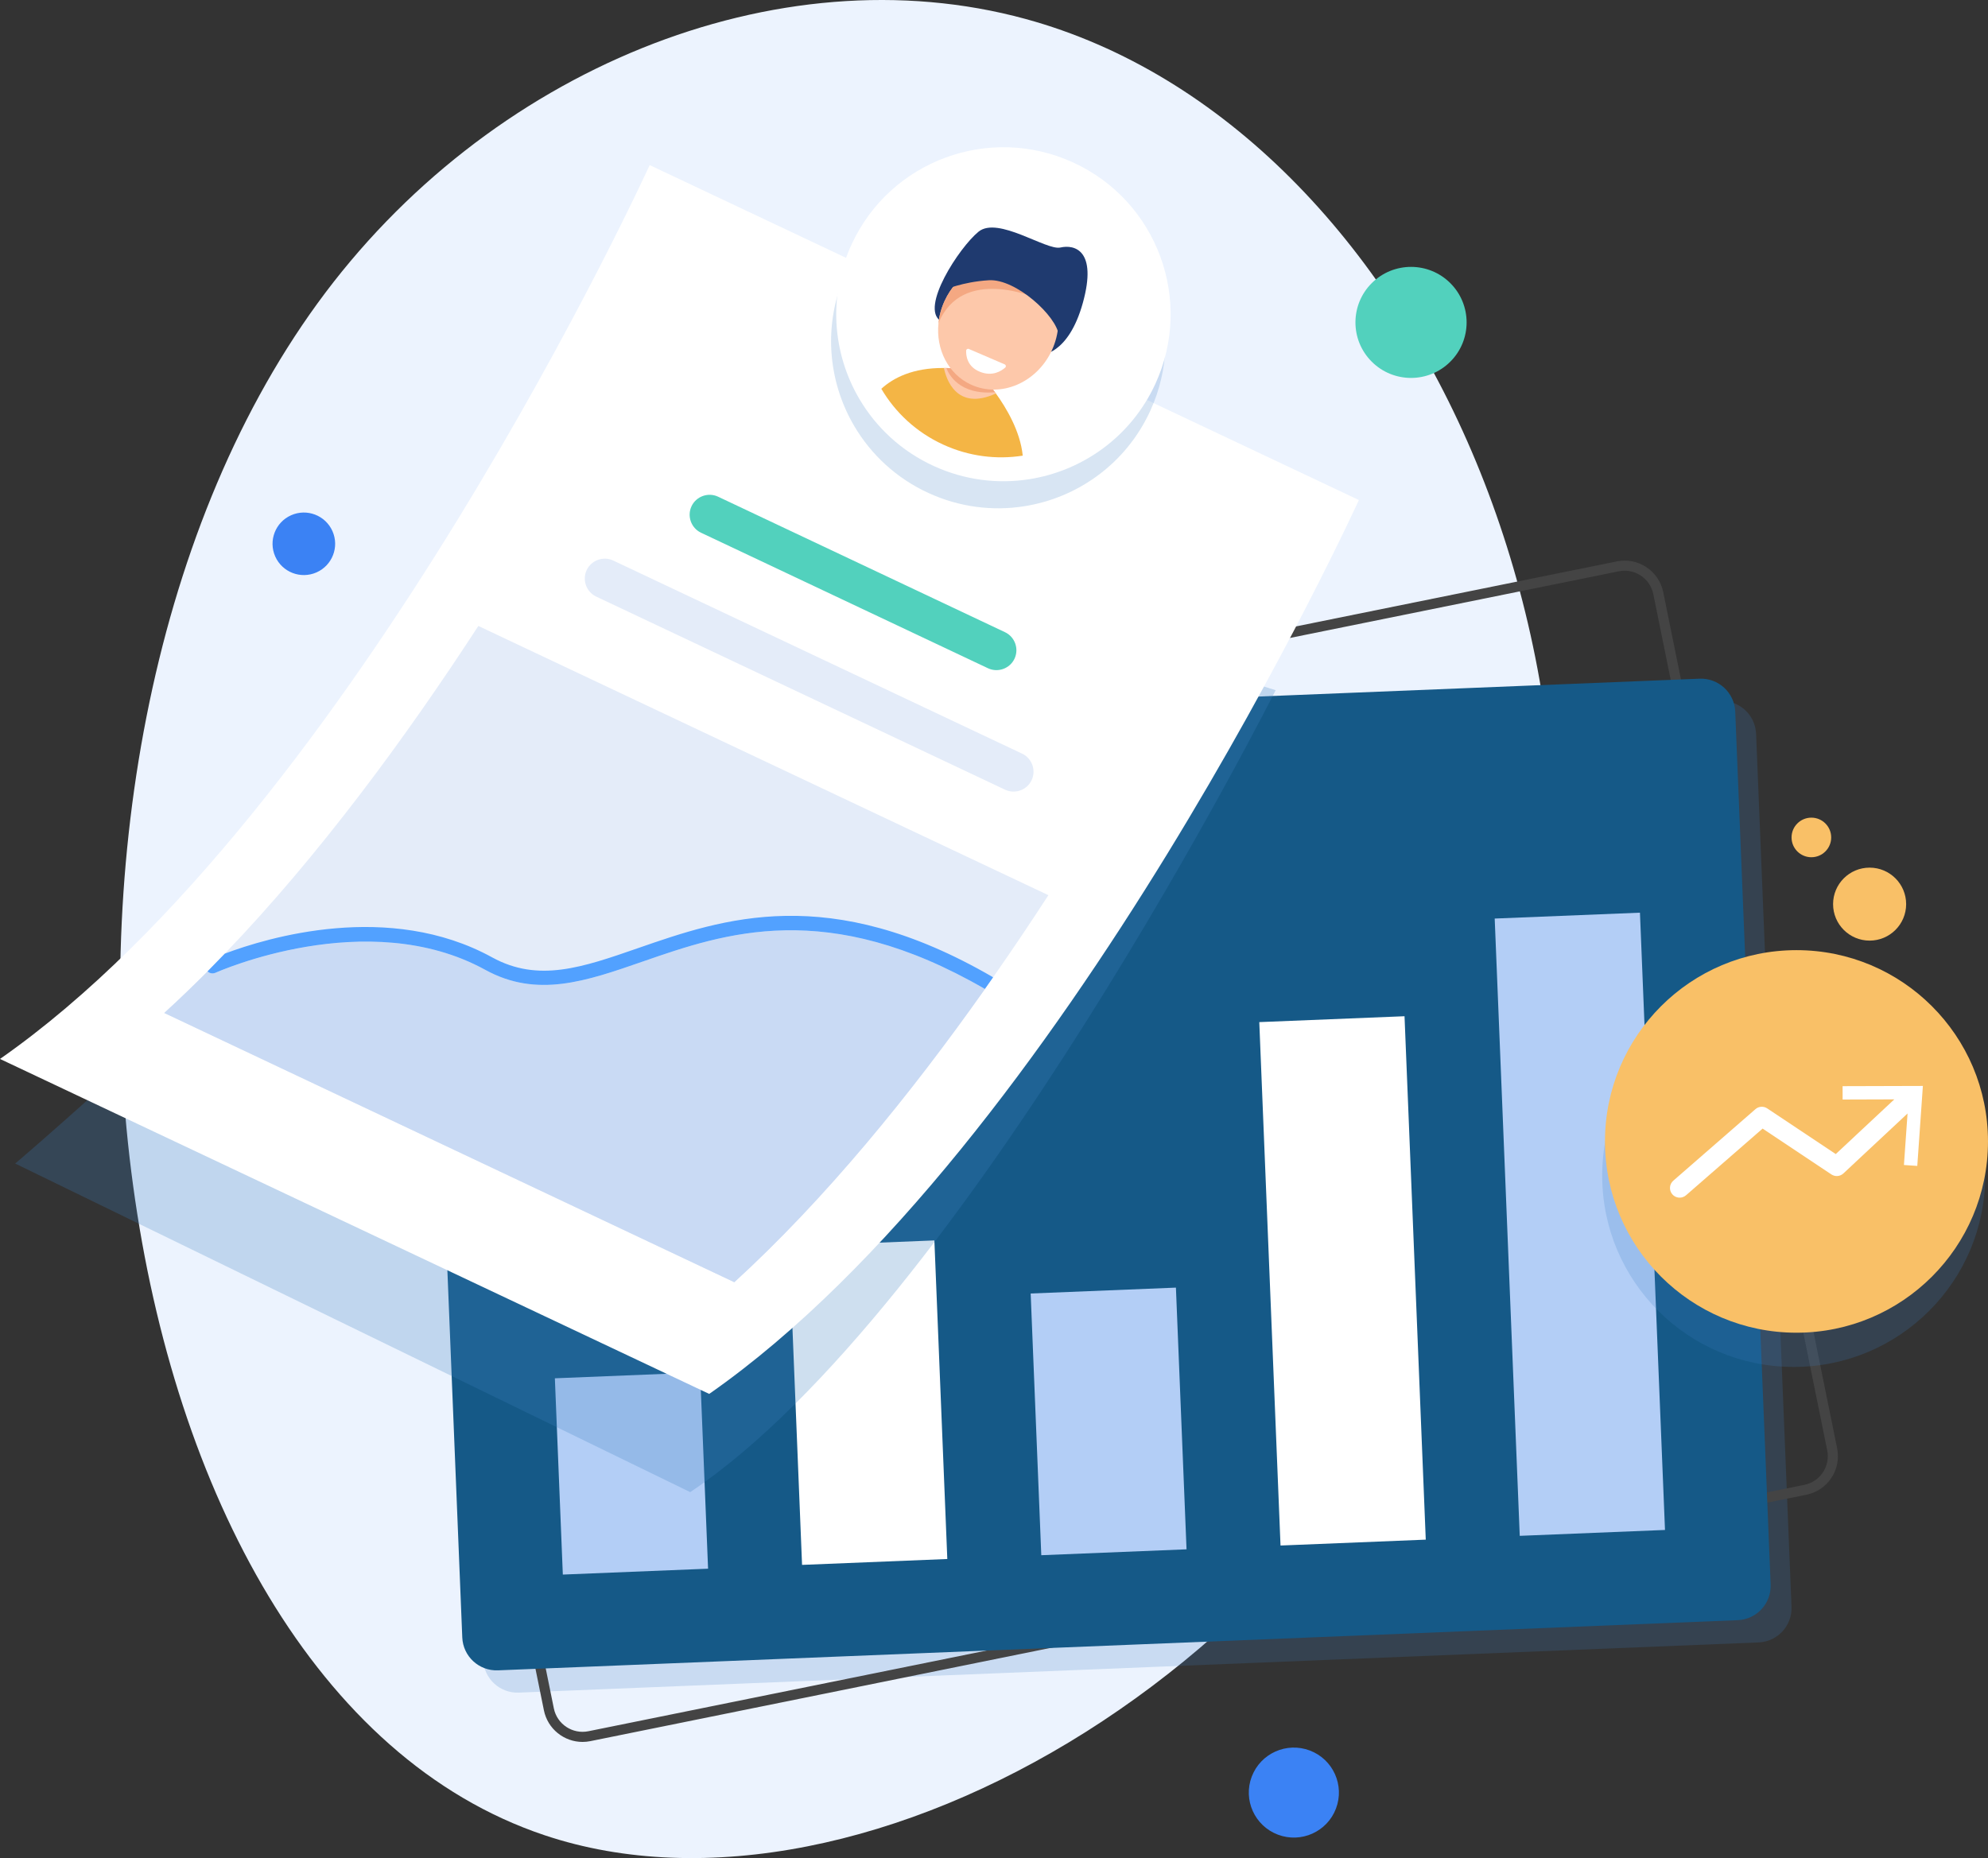 <svg width="353" height="330" viewBox="0 0 353 330" fill="none" xmlns="http://www.w3.org/2000/svg">
<rect x="0" y="0" width="353" height="330" fill="#333333" stroke="none"/>
<g clip-path="url(#clip0_410_902)">
<path d="M96.681 325.936C15.477 298.707 -3.454 136.244 56.366 53.89C86.504 12.399 137.981 -8.674 182.082 3.362C252.217 22.505 297.092 123.586 266.655 214.23C239.449 295.251 153.502 344.99 96.681 325.936Z" fill="#ECF3FE"/>
<g style="mix-blend-mode:multiply" opacity="0.2">
<path d="M318.113 285.364L311.824 130.333C311.687 126.971 308.849 124.356 305.484 124.492L85.35 133.405C81.985 133.541 79.367 136.377 79.504 139.739L85.792 294.77C85.929 298.132 88.767 300.747 92.133 300.611L312.266 291.699C315.632 291.562 318.249 288.726 318.113 285.364Z" fill="#3A7EC1"/>
</g>
<path d="M103.437 309.37C100.179 309.37 97.254 307.079 96.582 303.769L65.703 151.708C64.936 147.931 67.388 144.234 71.169 143.468L287.084 99.707C288.916 99.335 290.783 99.699 292.34 100.73C293.898 101.762 294.961 103.337 295.333 105.167L326.212 257.228C326.583 259.058 326.219 260.923 325.187 262.479C324.155 264.035 322.577 265.097 320.746 265.468L104.83 309.23C104.363 309.324 103.897 309.37 103.437 309.37ZM288.486 101.36C288.139 101.36 287.789 101.395 287.441 101.466L71.526 145.227C68.716 145.797 66.894 148.544 67.464 151.351L98.343 303.412C98.913 306.22 101.663 308.04 104.473 307.471L320.389 263.709C321.75 263.433 322.922 262.644 323.689 261.488C324.457 260.331 324.727 258.945 324.451 257.585L293.572 105.524C293.296 104.164 292.506 102.993 291.348 102.226C290.486 101.656 289.497 101.36 288.486 101.36Z" fill="#444444"/>
<path d="M308.558 287.743L88.424 296.656C85.059 296.792 82.22 294.177 82.084 290.815L75.795 135.784C75.659 132.422 78.276 129.586 81.642 129.449L301.775 120.537C305.14 120.401 307.979 123.016 308.116 126.378L314.404 281.409C314.541 284.771 311.923 287.607 308.558 287.743Z" fill="#155987"/>
<path d="M124.316 243.744L98.525 244.788L99.939 279.647L125.73 278.603L124.316 243.744Z" fill="#B3CEF6"/>
<path d="M165.913 220.3L140.123 221.344L142.418 277.927L168.209 276.883L165.913 220.3Z" fill="white"/>
<path d="M208.802 228.684L183.011 229.728L184.897 276.208L210.688 275.163L208.802 228.684Z" fill="#B3CEF6"/>
<path d="M249.395 180.485L223.605 181.529L227.376 274.488L253.166 273.444L249.395 180.485Z" fill="white"/>
<path d="M291.198 162.093L265.407 163.137L269.854 272.768L295.645 271.724L291.198 162.093Z" fill="#B3CEF6"/>
<g style="mix-blend-mode:multiply" opacity="0.25">
<path d="M226.512 122.58C226.512 122.58 171.226 232.404 122.557 265.004L2.699 206.646C2.699 206.646 100.072 124.249 105.308 84.572L226.512 122.58Z" fill="#3A7EC1"/>
</g>
<path d="M115.371 29.325L241.291 88.808C241.291 88.808 188.984 203.523 125.932 247.561L0 188.071C63.052 144.033 115.359 29.319 115.359 29.319" fill="white"/>
<path d="M186.159 158.986C183.019 163.823 179.741 168.701 176.339 173.571C175.856 174.26 175.371 174.953 174.884 175.64C161.596 194.465 146.501 212.978 130.378 227.717L29.155 179.9C31.748 177.534 34.311 175.065 36.849 172.517C37.879 171.476 38.902 170.427 39.92 169.364C56.622 151.973 71.942 131.162 84.937 111.17L186.159 158.986Z" fill="#E4ECF9"/>
<path d="M175.423 118.679L124.483 94.615C122.722 93.783 121.962 91.662 122.795 89.903C123.628 88.143 125.751 87.384 127.512 88.216L178.452 112.279C180.213 113.111 180.973 115.232 180.14 116.992L180.14 116.992C179.307 118.752 177.185 119.511 175.423 118.679Z" fill="#52D1BD"/>
<path d="M178.463 140.25L105.866 105.956C104.105 105.123 103.345 103.003 104.178 101.243V101.243C105.011 99.483 107.134 98.724 108.895 99.556L181.492 133.85C183.253 134.682 184.013 136.803 183.18 138.563V138.563C182.347 140.323 180.225 141.082 178.463 140.25Z" fill="#E4ECF9"/>
<path d="M174.898 175.647C161.61 194.472 146.516 212.985 130.392 227.724L29.17 179.907C31.762 177.541 34.325 175.072 36.864 172.524C36.968 172.623 37.085 172.706 37.209 172.765C37.538 172.92 37.925 172.93 38.28 172.773C38.544 172.652 65.217 160.738 86.176 172.249C95.37 177.308 104.058 174.282 114.126 170.788C128.713 165.72 146.865 159.424 174.898 175.647Z" fill="#C9DAF4"/>
<path d="M176.339 173.571C175.856 174.26 175.371 174.954 174.883 175.641C146.85 159.417 128.698 165.714 114.112 170.781C104.044 174.275 95.355 177.302 86.161 172.242C65.193 160.726 38.53 172.645 38.265 172.766C37.911 172.923 37.523 172.914 37.194 172.758C37.071 172.7 36.953 172.616 36.849 172.517C37.879 171.476 38.902 170.427 39.92 169.364C47.449 166.528 69.095 159.98 87.383 170.028C95.594 174.539 103.394 171.826 113.283 168.393C128.374 163.156 147.158 156.637 176.249 173.512C176.279 173.531 176.311 173.546 176.339 173.571Z" fill="#52A1FF"/>
<g style="mix-blend-mode:multiply" opacity="0.2">
<path d="M189.672 33.675C174.781 26.828 157.152 33.337 150.298 48.215C146.076 57.378 146.927 67.578 151.683 75.66C154.648 80.703 159.131 84.921 164.851 87.551C170.363 90.085 176.25 90.79 181.827 89.918C191.318 88.434 199.909 82.383 204.226 73.012C211.081 58.134 204.564 40.523 189.672 33.675Z" fill="#3A7EC1"/>
</g>
<path d="M205.139 68.207C200.821 77.578 192.23 83.629 182.739 85.113C177.163 85.985 171.275 85.281 165.763 82.746C160.044 80.116 155.56 75.898 152.595 70.856C147.839 62.773 146.988 52.573 151.21 43.41C158.064 28.532 175.693 22.023 190.584 28.87C205.476 35.718 211.993 53.33 205.139 68.207Z" fill="white"/>
<path d="M181.602 80.925C176.957 81.652 172.053 81.065 167.462 78.954C162.698 76.763 158.963 73.25 156.493 69.049C158.636 67.096 162.101 65.314 167.604 65.355C167.676 65.355 167.749 65.356 167.821 65.358C167.894 65.359 167.967 65.361 168.042 65.362C168.042 65.362 168.043 65.362 168.044 65.362C168.135 65.365 168.226 65.367 168.318 65.371C168.406 65.373 168.493 65.376 168.582 65.381C168.631 65.383 168.68 65.385 168.73 65.388C168.747 65.389 168.763 65.39 168.78 65.391C168.789 65.391 168.798 65.391 168.806 65.392C168.876 65.395 168.946 65.4 169.016 65.403C169.126 65.41 169.237 65.418 169.35 65.425C169.697 65.45 170.052 65.483 170.415 65.522C170.52 65.534 170.625 65.545 170.731 65.558L174.919 67.483C174.919 67.483 174.931 67.497 174.953 67.521C174.957 67.526 174.961 67.531 174.966 67.536C174.97 67.541 174.975 67.546 174.98 67.551C174.991 67.563 175.003 67.577 175.017 67.593C175.091 67.676 175.204 67.805 175.349 67.977C175.445 68.091 175.555 68.224 175.678 68.375C175.702 68.404 175.727 68.435 175.752 68.467C175.803 68.53 175.856 68.596 175.91 68.664C175.966 68.734 176.025 68.809 176.085 68.886C176.141 68.957 176.197 69.03 176.255 69.106C176.277 69.135 176.299 69.163 176.321 69.192C176.435 69.342 176.553 69.499 176.675 69.665C176.727 69.736 176.78 69.809 176.834 69.882C178.653 72.396 181.172 76.578 181.602 80.925Z" fill="#F4B545"/>
<path d="M176.834 69.882C169.729 73.142 167.957 67.079 167.604 65.354C167.748 65.356 167.894 65.358 168.042 65.362C168.89 65.382 169.785 65.446 170.731 65.557L174.919 67.483C174.919 67.483 175.672 68.3 176.675 69.665C176.727 69.735 176.78 69.808 176.834 69.882Z" fill="#FDC8AA"/>
<path d="M176.675 69.665C170.259 70.206 168.414 66.371 168.042 65.362C168.89 65.382 169.785 65.446 170.731 65.557L174.919 67.483C174.919 67.483 175.672 68.3 176.675 69.665Z" fill="#F4A882"/>
<path d="M184.746 63.04C184.746 63.04 189.679 63.16 192.278 53.785C194.877 44.41 190.788 43.389 188.289 43.959C185.79 44.529 177.199 38.344 173.758 41.145C170.317 43.945 163.286 54.727 167.05 57.013C170.814 59.298 184.746 63.04 184.746 63.04Z" fill="#1F3A6F"/>
<path d="M186.783 62.201C184.113 67.995 177.684 70.732 172.424 68.313C168.345 66.437 166.167 62.015 166.638 57.421C166.774 56.09 167.133 54.743 167.733 53.442C169.862 48.82 174.382 46.144 178.794 46.477C179.914 46.561 181.026 46.84 182.091 47.329C187.352 49.748 189.452 56.406 186.783 62.201Z" fill="#FDC8AA"/>
<path d="M172.028 61.973L178.404 64.716C178.631 64.814 178.68 65.114 178.496 65.278C177.82 65.881 176.228 66.927 173.998 66.028C171.727 65.114 171.521 63.17 171.556 62.269C171.566 62.032 171.81 61.88 172.028 61.973Z" fill="white"/>
<path d="M166.638 57.421C166.774 56.09 167.133 54.743 167.733 53.442C169.862 48.82 174.382 46.144 178.794 46.477C180.579 47.276 181.81 47.83 181.889 47.866C182.194 48.007 184.184 52.999 184.184 52.999C184.184 52.999 170.84 47.052 166.638 57.421Z" fill="#F4A882"/>
<path d="M167.613 51.381C167.828 51.537 170.74 50.069 175.579 49.773C180.418 49.478 187.67 56.192 188.002 59.553C188.335 62.915 191.591 52.61 191.591 52.61C191.591 52.61 191.067 49.39 190.448 48.991C189.829 48.592 185.177 45.994 185.177 45.994L179.48 43.547C179.48 43.547 176.144 43.445 175.958 43.474C175.773 43.503 170.564 47.296 170.564 47.296L167.613 51.381Z" fill="#1F3A6F"/>
<g style="mix-blend-mode:multiply" opacity="0.2">
<path d="M318.502 242.769C337.283 242.769 352.508 227.559 352.508 208.796C352.508 190.034 337.283 174.823 318.502 174.823C299.721 174.823 284.496 190.034 284.496 208.796C284.496 227.559 299.721 242.769 318.502 242.769Z" fill="#3A7EC1"/>
</g>
<path d="M318.993 236.692C337.773 236.692 352.998 221.482 352.998 202.72C352.998 183.957 337.773 168.747 318.993 168.747C300.212 168.747 284.987 183.957 284.987 202.72C284.987 221.482 300.212 236.692 318.993 236.692Z" fill="#F9C067"/>
<path d="M340.443 207.069L341.437 192.864L327.181 192.905L327.186 195.279L336.362 195.25L325.966 204.964L313.794 196.851C313.148 196.421 312.294 196.476 311.709 196.986L297.119 209.693C296.403 210.317 296.328 211.402 296.953 212.118C297.26 212.47 297.679 212.667 298.111 212.701C298.556 212.737 299.016 212.601 299.379 212.284L312.978 200.439L325.191 208.579C325.855 209.022 326.737 208.95 327.321 208.405L338.715 197.757L338.073 206.906L340.443 207.069Z" fill="white"/>
<path d="M257.529 64.232C261.384 60.382 261.384 54.138 257.529 50.287C253.675 46.437 247.425 46.437 243.571 50.287C239.716 54.138 239.716 60.382 243.571 64.232C247.425 68.083 253.675 68.083 257.529 64.232Z" fill="#52D1BD"/>
<path d="M237.224 321.2C238.791 317.073 236.713 312.459 232.582 310.894C228.451 309.329 223.833 311.406 222.266 315.532C220.699 319.659 222.778 324.273 226.909 325.838C231.039 327.403 235.658 325.327 237.224 321.2Z" fill="#3B82F4"/>
<path d="M56.204 101.657C59.011 100.414 60.277 97.134 59.034 94.331C57.79 91.527 54.507 90.262 51.701 91.504C48.895 92.746 47.628 96.026 48.871 98.83C50.115 101.633 53.398 102.899 56.204 101.657Z" fill="#3B82F4"/>
<path d="M331.979 167.055C335.561 167.055 338.466 164.154 338.466 160.575C338.466 156.996 335.561 154.095 331.979 154.095C328.397 154.095 325.492 156.996 325.492 160.575C325.492 164.154 328.397 167.055 331.979 167.055Z" fill="#F9C067"/>
<path d="M321.637 152.247C323.58 152.247 325.156 150.673 325.156 148.731C325.156 146.79 323.58 145.216 321.637 145.216C319.693 145.216 318.118 146.79 318.118 148.731C318.118 150.673 319.693 152.247 321.637 152.247Z" fill="#F9C067"/>
</g>
<defs>
<clipPath id="clip0_410_902">
<rect width="353" height="330" fill="white"/>
</clipPath>
</defs>
</svg>
